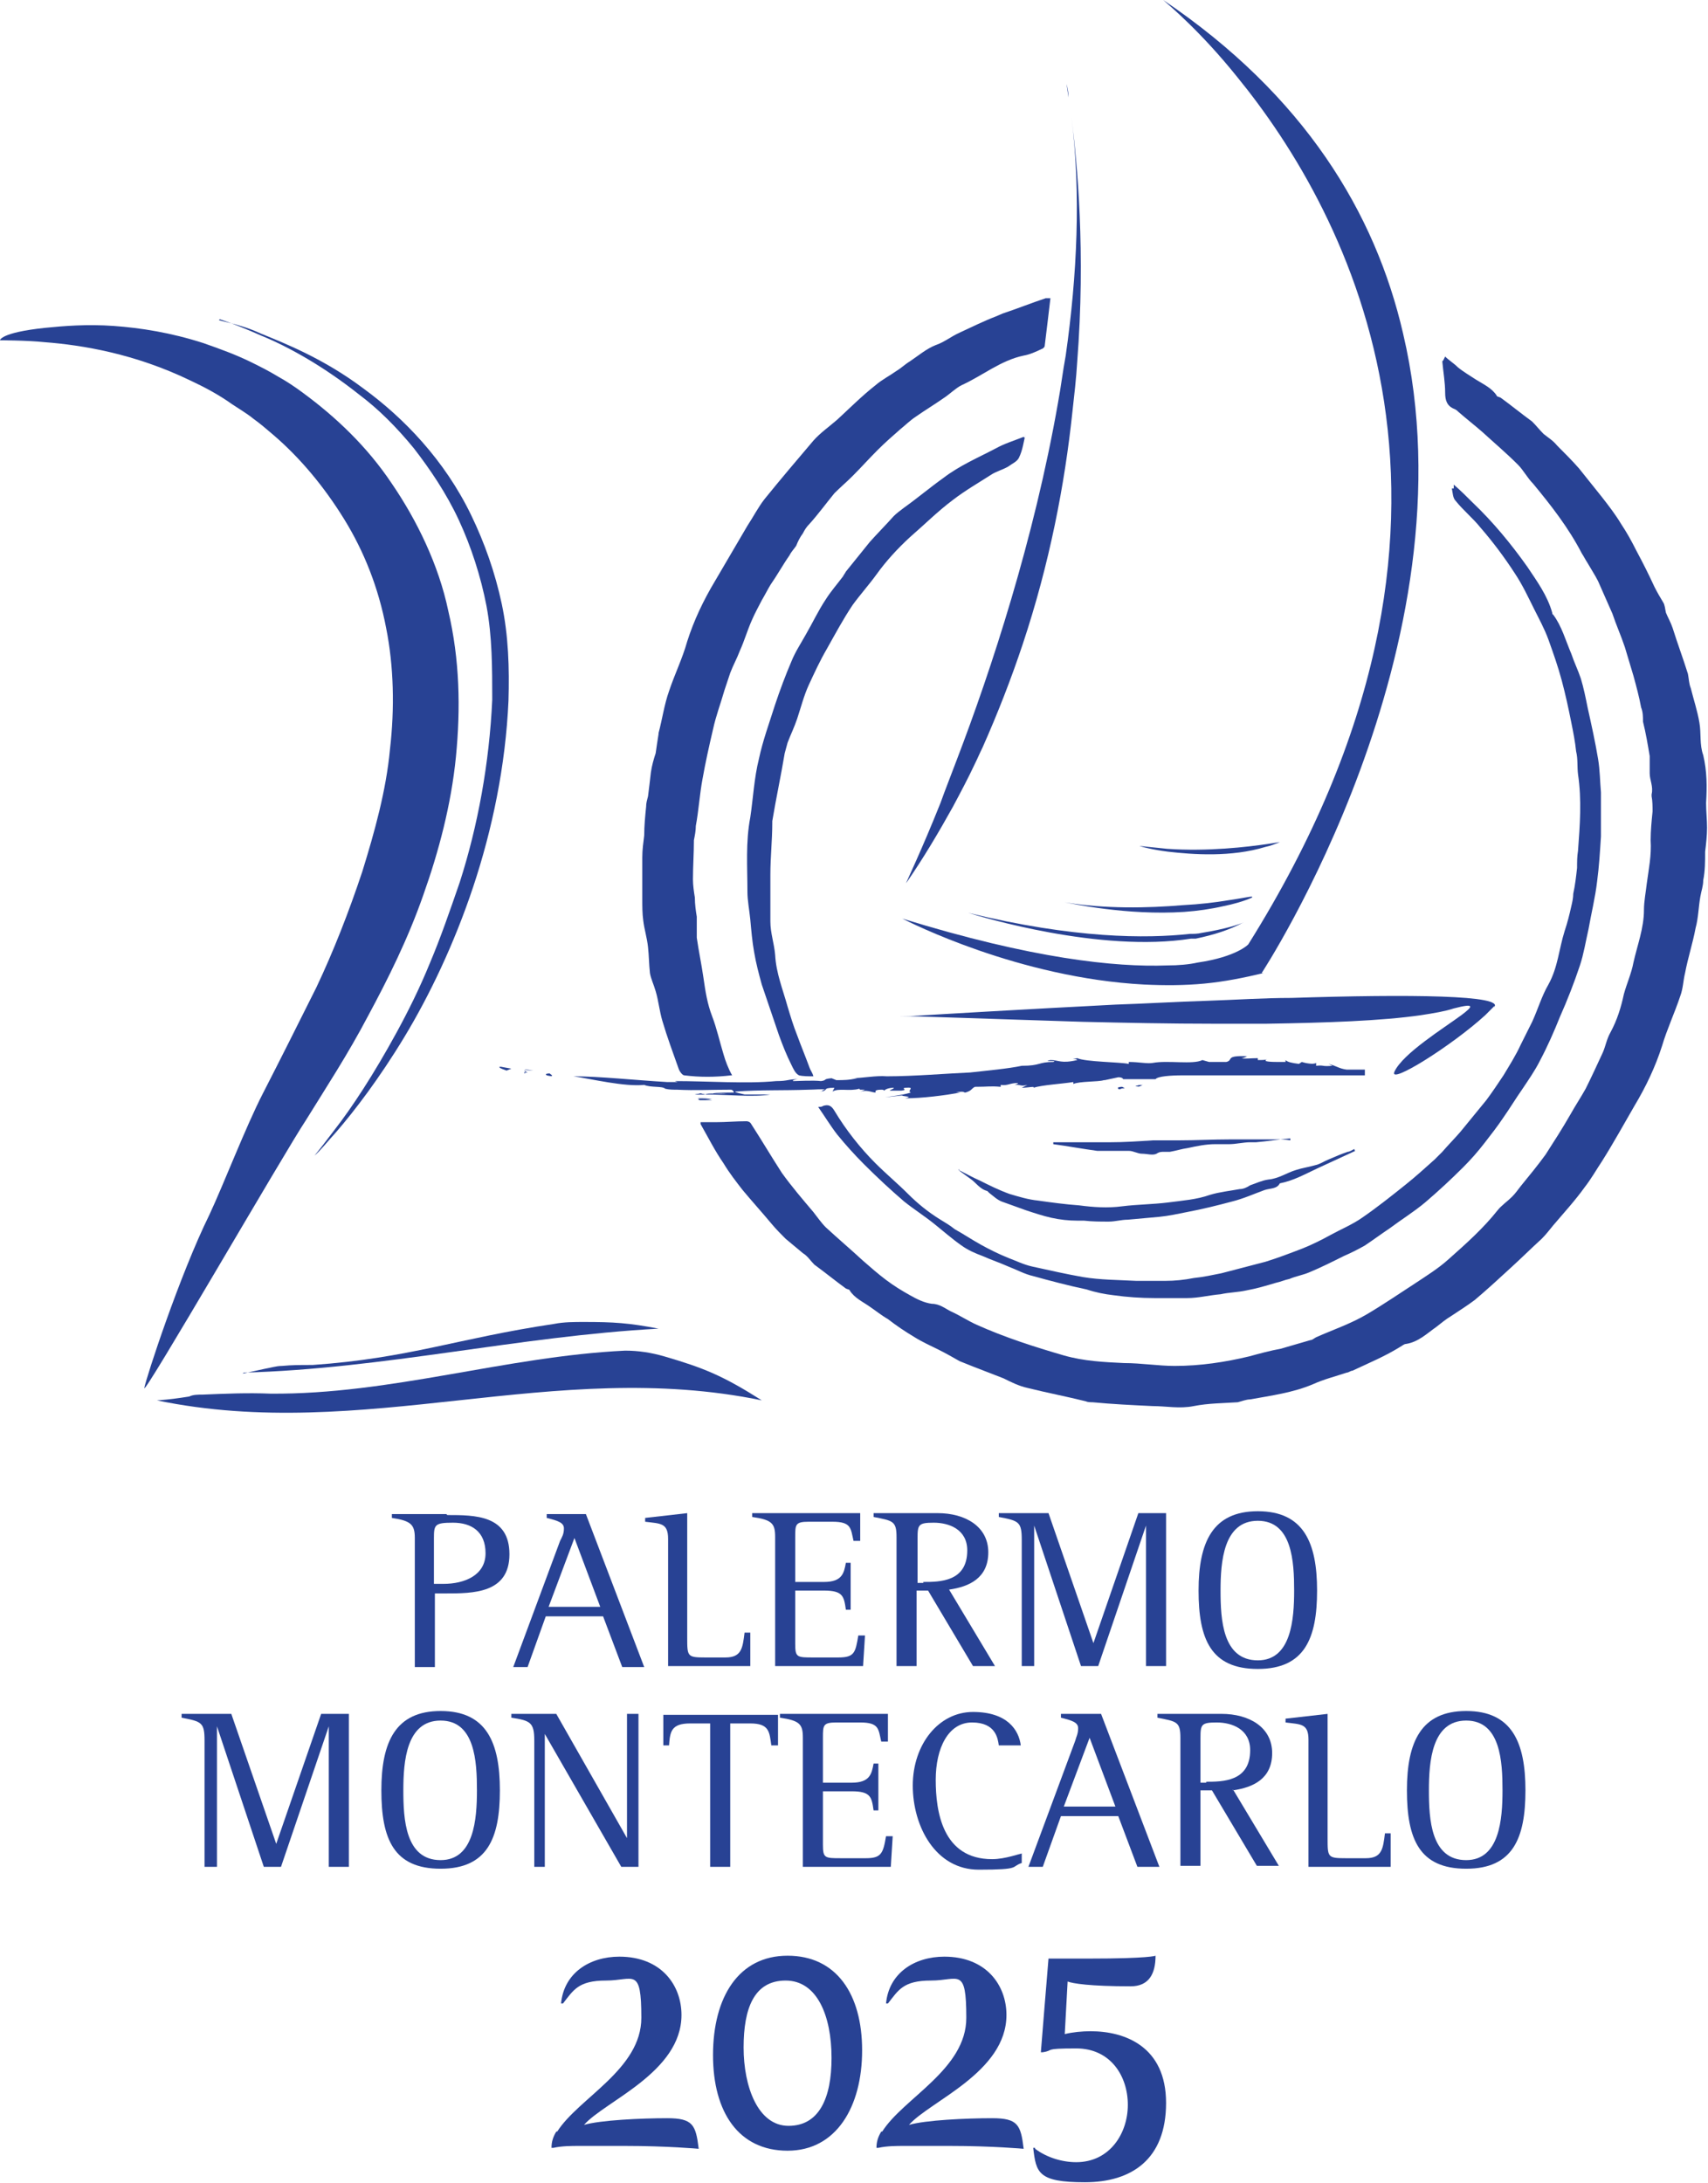 <?xml version="1.0" encoding="UTF-8"?>
<svg id="Livello_1" data-name="Livello 1" xmlns="http://www.w3.org/2000/svg" version="1.1" viewBox="0 0 178.7 228.4">
  <defs>
    <style>
      .cls-1, .cls-2 {
        fill: #284294;
        stroke-width: 0px;
      }

      .cls-2 {
        fill-rule: evenodd;
      }
    </style>
  </defs>
  <g>
    <path class="cls-1" d="M58.3,223c2.2-3.5,8.8-6.5,8.8-11.9s-.8-3.9-3.7-3.9-3.4,1-4.5,2.4h-.2c.3-3.2,3-4.9,6.1-4.9,4.4,0,6.5,3,6.5,6.1,0,6-8,9-10.2,11.5h0c0,0,0,0,0,0,1.7-.5,6-.7,8.7-.7s3,.7,3.3,3.2c0,0-3.3-.3-7.7-.3h-2.4c-.8,0-1.6,0-2.4,0s-1.8,0-2.7.2h-.2c0-.7.2-1.2.5-1.7Z"/>
    <path class="cls-1" d="M74.6,215c0-6.1,2.7-10.4,7.8-10.4s7.8,4,7.8,9.9-2.7,10.5-7.8,10.5-7.8-4-7.8-10ZM87,215.3c0-4.4-1.5-8.1-4.8-8.1s-4.4,2.9-4.4,7,1.5,8.2,4.7,8.2,4.5-2.9,4.5-7.1Z"/>
    <path class="cls-1" d="M92.3,223c2.2-3.5,8.8-6.5,8.8-11.9s-.8-3.9-3.7-3.9-3.4,1-4.5,2.4h-.2c.3-3.2,3-4.9,6.1-4.9,4.4,0,6.5,3,6.5,6.1,0,6-8,9-10.2,11.5h0c0,0,0,0,0,0,1.7-.5,6-.7,8.7-.7s3,.7,3.3,3.2c0,0-3.3-.3-7.7-.3h-2.4c-.8,0-1.6,0-2.4,0s-1.8,0-2.7.2h-.2c0-.7.2-1.2.5-1.7Z"/>
    <path class="cls-1" d="M108.3,224.8c1.2.9,2.8,1.4,4.3,1.4,3.5,0,5.4-3,5.4-6s-1.8-5.9-5.4-5.9-2.2.2-3.5.4h-.2c0-.1.8-9.8.8-9.8h4.2c6.4,0,7-.3,7-.3,0,1.9-.7,3.2-2.6,3.2-4.3,0-6.1-.3-6.6-.5l-.3,5.5c.8-.2,1.8-.3,2.7-.3,3.6,0,7.9,1.6,7.9,7.5s-3.6,8.3-8.5,8.3-5.1-1-5.4-3.6h.2Z"/>
  </g>
  <g>
    <path class="cls-2" d="M21.5,195.3h1.2v-14.7h0l4.9,14.7h1.8l5-14.7h0v14.7h2.1v-16h-2.9l-4.7,13.6h0l-4.7-13.6h-5.2v.4c2.1.4,2.4.5,2.4,2.4v13.2Z"/>
    <path class="cls-2" d="M46.1,179c-4.7,0-6.2,3.2-6.2,8.3s1.3,8.2,6.2,8.2,6.2-3.2,6.2-8.2-1.4-8.3-6.2-8.3ZM46.1,194.6c-3.7,0-3.9-4.3-3.9-7.3s.3-7.3,3.9-7.3,3.8,4.3,3.8,7.3-.3,7.3-3.8,7.3Z"/>
    <path class="cls-2" d="M55.8,195.3h1.2v-13.9h0l8,13.9h1.8v-16h-1.2v13h0l-7.4-13h-4.7v.4c2,.3,2.4.5,2.4,2.4v13.2Z"/>
    <path class="cls-2" d="M74.3,195.3h2.1v-15h2.1c2,0,2,.9,2.2,2.3h.7v-3.2h-12v3.2c-.1,0,.6,0,.6,0,.1-1.4.2-2.3,2.2-2.3h2.1v15Z"/>
    <path class="cls-2" d="M84,195.3h9.2l.2-3.2h-.7c-.3,1.8-.5,2.3-2.1,2.3h-2.6c-1.7,0-1.9,0-1.9-1.4v-5.6h3c2,0,2.1.6,2.3,2h.5v-4.9h-.5c-.2,1.1-.4,2-2.3,2h-3v-4.7c0-1.3,0-1.6,1.4-1.6h2.5c2,0,1.9.7,2.2,2h.7v-2.9h-11.3v.4c2.1.3,2.4.7,2.4,2.1v13.5Z"/>
    <path class="cls-2" d="M107,193.9c-.3,0-1.8.6-3.2.6-5.2,0-5.9-5-5.9-8.3s1.3-6,3.8-6,2.7,1.7,2.8,2.4h2.3c-.2-1.6-1.4-3.5-5-3.5s-6.3,3.4-6.3,7.7,2.4,8.8,6.9,8.8,3.3-.3,4.5-.7v-1Z"/>
    <path class="cls-2" d="M115.1,179.3h-4.1v.4c1.2.3,1.8.5,1.8,1.1s-.2.9-.3,1.3l-4.9,13.2h1.5l1.9-5.3h6l2,5.3h2.3l-6.1-16ZM111.3,189l2.7-7.2,2.7,7.2h-5.4Z"/>
    <path class="cls-2" d="M129,187.3c2.1-.3,4.1-1.2,4.1-3.9s-2.4-4.1-5.3-4.1h-6.7v.4c2,.4,2.4.4,2.4,2.1v13.4h2.1v-7.9h1.2l4.7,7.9h2.3l-4.8-8ZM126.2,186.5h-.6v-4.7c0-1.4.1-1.6,1.7-1.6s3.5.7,3.5,2.9c0,3.3-2.9,3.3-4.6,3.3Z"/>
    <path class="cls-2" d="M136.7,195.3h8.8v-3.5c.1,0-.6,0-.6,0-.2,1.6-.3,2.6-2,2.6h-2.1c-1.9,0-1.9-.1-1.9-2.1v-13l-4.4.5v.4c1.6.2,2.4.1,2.4,1.8v13.3Z"/>
    <path class="cls-2" d="M153.4,179c-4.7,0-6.2,3.2-6.2,8.3s1.3,8.2,6.2,8.2,6.2-3.2,6.2-8.2-1.4-8.3-6.2-8.3ZM153.4,194.6c-3.7,0-3.9-4.3-3.9-7.3s.3-7.3,3.9-7.3,3.8,4.3,3.8,7.3-.3,7.3-3.8,7.3Z"/>
    <path class="cls-2" d="M46.7,158.4h-5.7v.4c2,.3,2.4.7,2.4,2.1v13.5h2.1v-7.7h1.1c2.9,0,6.7,0,6.7-4.1s-3.6-4.1-6.5-4.1ZM46.4,165.7h-1v-4.8c0-1.4.1-1.6,2-1.6s3.4.9,3.4,3.2-2.2,3.2-4.4,3.2Z"/>
    <path class="cls-2" d="M61.3,158.4h-4.1v.4c1.2.3,1.8.5,1.8,1.1s-.2.9-.4,1.3l-4.9,13.2h1.5l1.9-5.3h6l2,5.3h2.3l-6.1-16ZM57.4,168.1l2.7-7.2,2.7,7.2h-5.4Z"/>
    <path class="cls-2" d="M69.7,174.3h8.8v-3.5c.1,0-.6,0-.6,0-.2,1.6-.3,2.6-2,2.6h-2.1c-1.9,0-1.9-.1-1.9-2.1v-13l-4.4.5v.4c1.6.2,2.4.1,2.4,1.8v13.3Z"/>
    <path class="cls-2" d="M81.1,174.3h9.2l.2-3.2h-.7c-.3,1.8-.4,2.3-2.1,2.3h-2.6c-1.7,0-1.9,0-1.9-1.4v-5.6h3c2,0,2.1.6,2.3,2h.5v-4.9h-.5c-.2,1.1-.4,2-2.3,2h-3v-4.7c0-1.3,0-1.6,1.4-1.6h2.5c2,0,1.9.7,2.2,2h.7v-2.9h-11.3v.4c2.1.3,2.4.7,2.4,2.1v13.5Z"/>
    <path class="cls-2" d="M99.3,166.3c2.1-.3,4.1-1.2,4.1-3.9s-2.4-4.1-5.3-4.1h-6.7v.4c2,.4,2.4.4,2.4,2.1v13.5h2.1v-7.9h1.2l4.7,7.9h2.3l-4.8-8ZM96.6,165.6h-.6v-4.7c0-1.4.1-1.6,1.7-1.6s3.5.7,3.5,2.9c0,3.3-2.9,3.3-4.6,3.3Z"/>
    <path class="cls-2" d="M107,174.3h1.2v-14.7h0l4.9,14.7h1.8l5-14.7h0v14.7h2.1v-16h-2.9l-4.7,13.6h0l-4.7-13.6h-5.2v.4c2.1.4,2.4.5,2.4,2.4v13.2Z"/>
    <path class="cls-2" d="M131.6,158.1c-4.7,0-6.2,3.2-6.2,8.3s1.3,8.2,6.2,8.2,6.2-3.2,6.2-8.2-1.4-8.3-6.2-8.3ZM131.6,173.7c-3.7,0-3.9-4.3-3.9-7.3s.3-7.3,3.9-7.3,3.8,4.3,3.8,7.3-.3,7.3-3.8,7.3Z"/>
  </g>
  <g>
    <polygon class="cls-1" points="73.8 114.5 72.7 114.5 73.3 114.4 73.8 114.5"/>
    <path class="cls-1" d="M73,114.9c.7,0,1,0,1.5.1h-1.3s-.2-.1-.2-.1Z"/>
    <path class="cls-1" d="M89.5,114.4c-.2,0-.4,0-.8,0,.3,0,.6,0,.8,0Z"/>
    <path class="cls-1" d="M117.3,113.7c.6.3.1,0-.3.3.2-.1-.4-.2.3-.3Z"/>
    <path class="cls-1" d="M118.8,113.6c.2,0,.4-.1.8-.1-.3,0-.3.3-.8.1Z"/>
    <g>
      <path class="cls-1" d="M132.2,101.8c-2.1.5-4.1.9-6.2,1.1-2.1.2-4.2.2-6.3.1-13.1-.7-24.5-6.5-25.3-6.9,13.6,4.2,22.3,5.1,27.7,4.9,1.2,0,2.3-.1,3.2-.3,4.1-.6,5.3-1.9,5.3-1.9,27.9-44.5,10.4-76.6-1.2-90.8,0,0,0,0,0,0-3.7-4.6-6.9-7.3-7.7-8,14.8,10,22.2,22.3,25.1,34.9,7.7,32.7-14.8,66.9-14.8,66.9Z"/>
      <path class="cls-1" d="M111.8,10.2c0-.5-.1-.9-.2-1.4,0,.2.1.7.2,1.4Z"/>
      <path class="cls-1" d="M112.7,37.9c-.1,1.7-.3,3.4-.5,5.2-.8,7.6-2.4,15.9-5.2,24.3-1.2,3.6-2.6,7.2-4.2,10.8-.3.6-.5,1.1-.8,1.7-.7,1.5-1.5,3-2.3,4.5-1.5,2.7-3.1,5.4-4.9,8,.1-.3,1.6-3.4,3.6-8.4.5-1.4,1.1-2.9,1.7-4.5,3.6-9.4,8.1-23.1,10.6-37.4.3-1.6.5-3.3.8-4.9,1.2-8.4,1.6-17,.6-25,.6,4.8,1.5,14.2.6,25.7Z"/>
      <path class="cls-1" d="M156.4,105.2c-.3.3-.6.6-1,1-3.5,3.2-10.2,7.4-9.5,5.9.9-1.9,5.1-4.5,7-5.9,1.2-.9,1.5-1.3-.8-.7-.9.3-2.1.5-3.4.7-4.1.6-9.9.8-16.2.9-1.8,0-3.7,0-5.5,0-4.6,0-9.4-.1-13.7-.2h0c-9.6-.3-17.5-.6-19.3-.6,0,0,.5,0,1.3,0,3.2-.2,11.7-.7,21.4-1.2h0c3.1-.1,6.3-.3,9.6-.4,3-.1,5.9-.3,8.8-.3,12.4-.4,22.5-.3,21.2,1Z"/>
      <path class="cls-1" d="M130.1,96.5c-1.5.8-3.1,1.3-5,1.7-.1,0-.3,0-.5,0-9.5,1.5-22-2.3-23.3-2.7,11.1,2.7,18.6,2.7,23.2,2.2.4,0,.8,0,1.2-.1,2.5-.4,4-.9,4.4-1.1Z"/>
      <path class="cls-1" d="M131,93.9c-.9.4-2,.7-3,.9h0c-1.3.3-2.7.5-4.1.6-6,.4-11.9-.9-12.5-1,4.2.7,8.7.6,12.3.3,1.9-.1,3.5-.3,4.7-.5,1.4-.2,2.3-.4,2.6-.4Z"/>
      <path class="cls-1" d="M133.9,88.1c-.5.2-1,.4-1.5.5-3.6,1.1-7.6.8-10.2.5-1.6-.2-2.7-.5-3-.6,1,.1,1.9.2,2.9.3,4.3.3,8.4-.2,10.5-.5.7-.1,1.2-.2,1.3-.2Z"/>
      <path class="cls-1" d="M52.4,111.6c-.4,0,0,.2.6.4l.5-.2-1.1-.2Z"/>
      <path class="cls-1" d="M54.8,112.2c.4,0,.8,0,1.3,0-.3,0-.6,0-.9,0-.9-.4.2-.2.6-.2-1.6-.3-.6.2-.9.3h0Z"/>
      <path class="cls-1" d="M57.2,112.5c.8.2.6,0,.3-.2,0,0-.6,0-.3.2h0Z"/>
      <path class="cls-1" d="M88.7,114.4c.3,0,.6,0,.8,0-.2,0-.4,0-.8,0Z"/>
      <path class="cls-1" d="M107.6,111.6c0,0-.2,0-.3,0,.1,0,.2,0,.3,0Z"/>
      <path class="cls-1" d="M142.7,113.1h0c-.1,0-.3,0-.4,0h.4Z"/>
      <path class="cls-1" d="M142.8,112.5h0c0,0,0,0,0,0h-.3s-.8,0-.8,0c-.5,0-1,0-1.3,0-.3,0-.7,0-1,0h0c-4,0-8.4,0-12.7,0-1,0-2,0-3,0-1.2,0-2.6.1-2.8.4-.9,0-2,0-3.4,0,0,0,0-.2-.5-.2l-1.4.3h-.1c-.6.2-2.5.1-3.2.4v-.2c-1.3.2-3.2.3-4.2.6.3-.2-.6,0-1.2,0l.6-.3c-.8.2-.7-.1-1.5,0,.3,0,.6-.2.5-.2-.9,0-1,.3-1.8.2v.2c-1.1-.1-1.3,0-2.7,0-.4.2-.3.4-1,.6-.2,0-.1-.2-1,0,0,0,.3,0,.5,0-1.7.3-4,.6-5.8.6,1-.2-.4-.2-.3-.3l-1.8.2c.5-.1,1.7-.2,2.7-.5-.5-.2.6-.6-.6-.5-.5.1.4.2-.4.3-.3,0-.7,0-1.2,0,0-.1.5-.2.4-.3-.6,0-.9.2-1,.3-.1,0,.1-.1-.3-.1-.9,0-.5.3-.6.3-.4,0-1-.4-1.8,0l.7-.3c-.2,0-.4,0-.6,0,.1,0,.1,0,0-.1-1,.3-2.2-.1-2.8.3l.2-.4c-1.4,0-.5.3-1.5.4.4,0,0-.1.5-.2-.1-.1-1.1,0-1.7,0-2.8.1-5,0-7.7.2,0,.1.6.2,1,.3.9,0,1.9,0,2.7,0-1.7.3-4.8,0-6.8,0,.2-.2,1.6,0,2.2-.1h-1.4c0-.1,2.2-.1,2.2-.1-.1-.1,0-.2-.3-.3-2.4,0-3.6.1-5.7,0-.4,0-.8,0-1.2-.1-.3-.3-1.5-.1-2.2-.4-2.1.2-5.4-.6-7.4-.9,2.7,0,6.4.4,9.8.6.4,0,.7,0,1.1,0,0,0,0,0-.3-.1,3.5,0,7.5.3,10.6,0h0c1.3,0,1.2-.2,2.3-.2-.1,0-.7.1-.5.2.4,0,2.1-.1,2.9,0,.7-.1.1-.2,1.1-.3l.5.2c.8,0,1.3,0,2.2-.2h-.7c1.3,0,2.6-.3,3.8-.2h0c2.8,0,6.3-.3,8.7-.4,1.8-.2,4-.4,5.4-.7,0,0-.1,0,0,0,2,0,1.7-.4,3.3-.4.6-.2-1.3,0-.3-.2.9,0,1.1.4,2.8,0,0-.2-1,0,0-.2.9.4,4.4.4,5.4.6v-.2c1.1,0,1.9.2,2.5.1,1.6-.3,4.2.2,5.2-.3l.7.2h.7c0-.1,0,0,0,0,.5,0,.9,0,1.1,0,.8-.2-.2-.7,2.2-.6-.1,0-.3.2-.6.2.2.1,1,0,1.7,0v.2c.5,0,.8,0,1-.1-.7.3.6.3,1.4.3,0,0,0,0,0,0,0,0,0,0,0,0,.3,0,.5,0,.5,0v-.2c.2.2.6.3,1.4.4l.3-.2c.3.1,1.2.3,1.5.1v.3c.9-.1.5.1,1.7,0l-.4-.2c.8.2,1.1.5,1.9.6.6,0,.9,0,1.2,0s.3,0,.5,0h.2s0,0,0,0h0s0,0,0,0Z"/>
      <path class="cls-1" d="M74.5,115.1h-1.3s-.2-.1-.2-.1c.7,0,1,0,1.5.1Z"/>
      <polygon class="cls-1" points="73.8 114.5 72.7 114.5 73.3 114.4 73.8 114.5"/>
      <path class="cls-1" d="M117.1,114c.2-.1-.4-.2.3-.3.6.3.1,0-.3.3Z"/>
      <path class="cls-1" d="M119.6,113.5c-.3,0-.3.3-.8.1.2,0,.4-.1.8-.1Z"/>
    </g>
  </g>
  <path class="cls-1" d="M151.2,37.3c.4.4.9.7,1.3,1.1.6.5,1.3.9,1.9,1.3.8.5,1.7.9,2.2,1.7,0,.1.2.1.4.2,1.1.8,2.2,1.7,3.3,2.5.4.4.8.9,1.2,1.3.5.4,1,.7,1.4,1.2.8.8,1.6,1.6,2.3,2.4.8,1,1.6,2,2.4,3,.7.9,1.4,1.8,2,2.8.6.9,1.1,1.8,1.6,2.8.7,1.3,1.3,2.5,1.9,3.8.3.6.6,1.1.9,1.6.2.3.2.7.3,1.1.2.5.5,1,.7,1.6.5,1.6,1.1,3.2,1.6,4.8.1.5.1,1,.3,1.5.3,1.2.7,2.4.9,3.6.2,1.1,0,2.3.4,3.4.4,1.7.4,3.3.3,5,0,.9.1,1.7.1,2.6,0,.8-.1,1.7-.2,2.5,0,1,0,2-.2,3,0,.6-.2,1.1-.3,1.7-.2,1.1-.2,2.2-.5,3.3-.3,1.6-.8,3.1-1.1,4.7-.2.8-.2,1.6-.5,2.4-.6,1.8-1.4,3.5-1.9,5.2-.7,2.2-1.7,4.3-2.9,6.3-1.1,1.9-2.2,3.9-3.4,5.8-.6.9-1.1,1.8-1.8,2.7-1,1.4-2.2,2.7-3.3,4-.4.5-.8,1-1.2,1.4-1.1,1-2.1,2-3.2,3-1.3,1.2-2.5,2.3-3.8,3.4-.8.6-1.6,1.1-2.5,1.7-.5.3-1,.7-1.5,1.1-1,.7-1.9,1.6-3.2,1.8-.2,0-.4.2-.6.3-1.6,1-3.3,1.7-5,2.5-.2,0-.4.2-.6.2-1.2.4-2.4.7-3.5,1.2-2.1.9-4.4,1.2-6.6,1.6-.4,0-.9.2-1.3.3-1.5.1-3.1.1-4.6.4-1.5.3-2.9,0-4.3,0-2.1-.1-4.2-.2-6.3-.4-.2,0-.5,0-.7-.1-2-.5-4.1-.9-6.1-1.4-.9-.2-1.7-.6-2.5-1-1-.4-2.1-.8-3.1-1.2-.5-.2-1-.4-1.5-.6-.7-.4-1.4-.8-2.2-1.2-.8-.4-1.7-.8-2.5-1.3-1-.6-1.9-1.2-2.8-1.9-.7-.4-1.3-.9-1.9-1.3-.7-.5-1.6-.9-2.1-1.7,0-.1-.2-.1-.4-.2-1.1-.8-2.2-1.7-3.3-2.5-.4-.4-.7-.9-1.2-1.2-.6-.5-1.2-1-1.8-1.5-.5-.5-1-1-1.5-1.6-1-1.2-2-2.3-3-3.5-.7-.9-1.4-1.8-2-2.8-.9-1.3-1.6-2.7-2.4-4.1,0,0,0,0,0-.2.5,0,1.1,0,1.6,0,1.1,0,2.1-.1,3.2-.1.2,0,.4.1.5.3,1.1,1.7,2.1,3.4,3.2,5.1,1,1.4,2.2,2.8,3.3,4.1.4.5.8,1.1,1.3,1.6,1.3,1.2,2.6,2.3,3.9,3.5.8.7,1.6,1.4,2.4,2,.8.6,1.6,1.1,2.5,1.6.7.4,1.5.8,2.3.9.8,0,1.4.5,2,.8.9.4,1.8,1,2.7,1.4,2.9,1.3,6,2.3,9.1,3.2,2.1.6,4.2.7,6.3.8,1.8,0,3.6.3,5.3.3,2.7,0,5.3-.4,7.8-1,1.1-.3,2.2-.6,3.3-.8,1-.3,2.1-.6,3.1-.9.2,0,.4-.2.6-.3,1.8-.8,3.6-1.4,5.3-2.4,1.7-1,3.3-2.1,5-3.2,1.2-.8,2.5-1.6,3.6-2.6,1.8-1.6,3.6-3.2,5.1-5.1.4-.5,1-.9,1.5-1.4.3-.3.6-.7.9-1.1.9-1.1,1.8-2.2,2.6-3.3.9-1.4,1.8-2.8,2.6-4.2.5-.9,1.1-1.8,1.6-2.7.6-1.2,1.2-2.5,1.8-3.8.3-.7.4-1.4.8-2.1.7-1.3,1.1-2.6,1.4-4,.3-1.1.8-2.2,1-3.3.4-1.8,1.1-3.6,1.1-5.5,0-.9.2-1.9.3-2.8.2-1.5.5-2.9.4-4.5,0-1,.1-2,.2-3,0-.5,0-1.1-.1-1.6,0,0,0-.2,0-.2.2-.8-.2-1.5-.2-2.2,0-.6,0-1.2,0-1.8-.2-1.2-.4-2.4-.7-3.6,0-.5,0-1-.2-1.5-.2-1.1-.5-2.2-.8-3.3-.3-1-.6-2-.9-3-.4-1.2-.9-2.3-1.3-3.5-.5-1.1-1-2.3-1.5-3.4-.3-.6-.7-1.2-1.1-1.9-.2-.3-.4-.7-.6-1-1.4-2.7-3.2-5-5.1-7.3-.6-.6-1-1.4-1.6-2-1.2-1.2-2.5-2.3-3.7-3.4-.8-.7-1.7-1.4-2.5-2.1-.1-.1-.2-.2-.4-.3-.8-.3-1-.9-1-1.7,0-1.1-.2-2.2-.3-3.3,0,0,0,0,.1-.1Z"/>
  <path class="cls-1" d="M76.5,112.5c-1.7.2-3.3.2-4.9,0-.2,0-.5-.4-.6-.7-.6-1.7-1.2-3.3-1.7-5-.3-1-.4-2.1-.7-3.1-.2-.7-.5-1.3-.6-1.9-.1-.9-.1-1.8-.2-2.7-.1-1-.4-1.9-.5-2.8-.1-.7-.1-1.5-.1-2.3,0-1.4,0-2.8,0-4.3,0-.8.1-1.5.2-2.3,0-1,.1-2,.2-3,0-.4.1-.7.2-1.1.1-.8.2-1.6.3-2.5.1-.7.3-1.4.5-2,.1-.7.2-1.4.3-2,0,0,0,0,0-.1.4-1.5.6-3,1.1-4.4.6-1.8,1.4-3.4,1.9-5.2.7-2.2,1.7-4.3,2.9-6.3,1.1-1.9,2.3-3.9,3.4-5.8.6-.9,1.1-1.9,1.8-2.8,1.7-2.1,3.4-4.1,5.1-6.1.7-.8,1.7-1.5,2.5-2.2,1.3-1.2,2.6-2.5,4-3.6.7-.6,1.5-1,2.2-1.5.5-.3.9-.7,1.4-1,.9-.6,1.7-1.3,2.7-1.7.9-.3,1.6-.9,2.5-1.3,1.3-.6,2.5-1.2,3.8-1.7.2-.1.5-.2.7-.3,1.5-.5,3-1.1,4.5-1.6.1,0,.2,0,.5,0-.2,1.7-.4,3.4-.6,5,0,.1-.2.3-.3.3-.6.3-1.3.6-1.9.7-2.4.5-4.3,2.1-6.5,3.1-.6.3-1.2.9-1.8,1.3-1,.7-2,1.3-3,2-.6.4-1.1.9-1.6,1.3-.8.7-1.6,1.4-2.4,2.2-.9.9-1.7,1.8-2.6,2.7-.6.6-1.3,1.2-1.9,1.8-.9,1.1-1.7,2.2-2.6,3.2-.3.3-.5.6-.7,1-.3.4-.5.8-.7,1.3-.2.3-.5.6-.7,1-.7,1-1.3,2.1-2,3.1-.3.5-.6,1.1-.9,1.6-.3.6-.7,1.3-1,2-.5,1.1-.8,2.2-1.3,3.3-.3.8-.7,1.5-1,2.3-.2.6-.4,1.2-.6,1.8-.4,1.4-.9,2.7-1.2,4.1-.4,1.7-.8,3.5-1.1,5.2-.3,1.6-.4,3.3-.7,4.9,0,.5-.1,1-.2,1.5,0,1.4-.1,2.7-.1,4.1,0,.6.1,1.3.2,1.9,0,0,0,0,0,0,0,.7.1,1.4.2,2,0,.7,0,1.5,0,2.2.2,1.4.5,2.8.7,4.2.2,1.4.4,2.7.9,4,.5,1.3.8,2.7,1.2,4,.2.7.5,1.5.9,2.2Z"/>
  <path class="cls-1" d="M152.1,50.7c.7.6,1.4,1.3,2,1.9,2.1,2,4,4.3,5.7,6.7,1,1.5,2.1,3,2.6,4.8,0,0,0,.2.1.2.9,1.2,1.3,2.7,1.9,4.1.3.9.7,1.7,1,2.6.3,1,.5,2,.7,3,.4,1.8.8,3.6,1.1,5.4.2,1.2.2,2.4.3,3.5,0,.9,0,1.8,0,2.7,0,.6,0,1.3,0,1.9-.1,1.6-.2,3.2-.4,4.7-.2,1.7-.6,3.3-.9,5-.3,1.3-.5,2.6-.9,3.8-.6,1.8-1.3,3.6-2.1,5.4-.6,1.5-1.3,3.1-2.1,4.6-.5,1-1.2,2-1.8,2.9-.7,1-1.3,2-2,3-.6.9-1.3,1.8-2,2.7-.7.9-1.4,1.7-2.2,2.5-1.3,1.3-2.6,2.5-4,3.7-1.2,1-2.5,1.8-3.7,2.7-.9.6-1.7,1.2-2.6,1.8-.7.4-1.5.8-2.2,1.1-1.2.6-2.4,1.2-3.6,1.7-.7.3-1.4.4-2.1.7-.5.1-.9.3-1.4.4-1,.3-2,.6-3.1.8-.9.2-1.8.2-2.7.4-1.2.1-2.3.4-3.5.4-1.1,0-2.3,0-3.4,0-1.4,0-2.9-.1-4.3-.3-.9-.1-1.9-.3-2.8-.6-1.9-.4-3.8-.9-5.6-1.4-.9-.2-1.8-.7-2.6-1-.9-.4-1.8-.7-2.7-1.1-.8-.3-1.5-.6-2.2-1.1-1-.7-1.9-1.5-2.9-2.3-1-.8-2.1-1.5-3.1-2.3-1.4-1.2-2.8-2.5-4.2-3.9-1-1-1.9-2-2.8-3.1-.7-.9-1.3-1.9-2-2.9.2,0,.4,0,.5-.1.6-.2.9,0,1.2.5,1.2,2,2.7,3.9,4.3,5.5,1.1,1.1,2.3,2.1,3.4,3.2,1,1,2.1,1.9,3.4,2.7.5.3,1,.6,1.5,1,.9.5,1.8,1.1,2.7,1.6.9.5,1.9,1,2.9,1.4.8.3,1.6.7,2.5.9,1.8.4,3.6.8,5.3,1.1,1.8.3,3.7.3,5.6.4.4,0,.8,0,1.3,0,.6,0,1.1,0,1.7,0,1,0,2-.1,3-.3,1-.1,1.9-.3,2.9-.5,1.5-.4,3.1-.8,4.6-1.2,1.3-.4,2.6-.9,3.9-1.4,1-.4,2-.9,2.9-1.4,1.1-.6,2.3-1.1,3.3-1.8,1.6-1.1,3.1-2.3,4.6-3.5,1-.8,2-1.7,3-2.6.3-.3.5-.5.8-.8.6-.7,1.3-1.4,1.9-2.1.9-1.1,1.8-2.2,2.7-3.3.6-.8,1.2-1.7,1.8-2.6.6-1,1.3-2.1,1.8-3.2.4-.8.8-1.6,1.2-2.4.6-1.3,1-2.7,1.7-3.9,1-1.8,1.1-3.7,1.7-5.6.3-.9.5-1.7.7-2.6.1-.4.2-.9.2-1.3.2-.9.3-1.8.4-2.7,0-.6,0-1.2.1-1.8.2-2.7.4-5.3,0-8-.1-.8,0-1.6-.2-2.4-.1-1-.3-2-.5-3-.3-1.5-.6-2.9-1-4.4-.4-1.5-.9-2.9-1.4-4.3-.4-1.1-1-2.2-1.5-3.2-.6-1.2-1.2-2.5-2-3.7-1.1-1.7-2.3-3.3-3.6-4.8-.8-1-1.8-1.8-2.6-2.8-.3-.3-.3-.8-.4-1.3,0,0,.1,0,.2,0Z"/>
  <path class="cls-1" d="M107.3,45.4c-.2.8-.3,1.7-.7,2.5-.2.4-.7.6-1.1.9-.5.3-1.2.5-1.7.8-1.4.9-2.8,1.7-4.1,2.7-1.6,1.2-3,2.6-4.5,3.9-1.3,1.2-2.5,2.5-3.5,3.9-.8,1.1-1.7,2.1-2.5,3.2-1,1.5-1.8,3-2.7,4.6-.7,1.2-1.3,2.5-1.9,3.8-.5,1.1-.8,2.3-1.2,3.5-.3.9-.7,1.7-1,2.5-.1.4-.2.7-.3,1.1-.4,2.4-.9,4.7-1.3,7.1,0,0,0,.1,0,.2,0,1.8-.2,3.6-.2,5.4,0,1.6,0,3.3,0,4.9,0,1.2.4,2.3.5,3.5.1,1.9.8,3.6,1.3,5.4.3,1,.6,2,1,3,.4,1.1.9,2.3,1.3,3.4.1.3.3.5.4.9-.5,0-1.1,0-1.5-.1-.4-.2-.6-.7-.8-1.1-.5-1-.9-2-1.3-3.1-.6-1.8-1.2-3.5-1.8-5.3-.3-1.1-.6-2.2-.8-3.4-.2-1.1-.3-2.3-.4-3.4-.1-1-.3-2-.3-2.9,0-2.6-.2-5.2.3-7.8.3-2,.4-4.1.9-6.1.4-1.9,1.1-3.8,1.7-5.7.5-1.5,1.1-3.1,1.7-4.5.4-1,1-1.9,1.5-2.8.7-1.2,1.3-2.5,2.1-3.7.5-.8,1.2-1.6,1.8-2.4.1-.2.2-.3.3-.5.8-1,1.7-2.1,2.5-3.1.8-.9,1.7-1.8,2.5-2.7.3-.3.7-.6,1.1-.9,1.4-1,2.7-2.1,4.1-3.1,1.7-1.3,3.6-2.1,5.5-3.1.9-.5,1.9-.8,2.9-1.2,0,0,0,0,.1.1Z"/>
  <path class="cls-1" d="M100.3,122.4c.8.4,1.5.8,2.2,1.1,1,.5,2,1,3.1,1.4,1,.3,2,.6,3,.7,1.4.2,2.9.4,4.3.5,1.5.2,3,.3,4.5.1,1.6-.2,3.2-.2,4.8-.4,1.5-.2,3-.3,4.4-.8,1-.3,2-.4,3.1-.6.4,0,.8-.2,1.1-.4.6-.2,1.2-.5,1.9-.6,1.1-.1,1.9-.7,2.9-1,.6-.2,1.3-.3,2-.5.5-.1.9-.4,1.4-.6.7-.3,1.4-.6,2-.8.2,0,.5-.2.7-.3,0,0,0,.2.1.2-1.3.6-2.6,1.2-3.9,1.8-1.3.6-2.5,1.3-4,1.6-.3.6-1,.5-1.6.7-1.1.4-2.2.9-3.4,1.2-1.5.4-3.1.8-4.7,1.1-1,.2-1.9.4-2.9.5-1.1.1-2.2.2-3.3.3-.7,0-1.3.2-2,.2-.9,0-1.7,0-2.6-.1-.2,0-.5,0-.7,0-.9,0-1.8-.1-2.7-.3-.9-.2-1.8-.5-2.7-.8-.8-.3-1.7-.6-2.5-.9-.5-.2-.9-.6-1.3-.9,0,0-.1-.1-.2-.2-.8-.2-1.2-.9-1.8-1.3-.4-.3-.7-.5-1.1-.8,0,0,0-.1-.1-.2Z"/>
  <path class="cls-1" d="M135,119.1c-1.2.1-2.4.3-3.6.4-.2,0-.4,0-.6,0-.7,0-1.5.2-2.2.2-.5,0-1,0-1.5,0-.9,0-1.9.2-2.8.4-.7.1-1.3.3-1.9.4-.2,0-.4,0-.6,0-.3,0-.5,0-.8.2-.4.2-1,0-1.5,0-.5,0-.9-.3-1.4-.3-1.1,0-2.2,0-3.3,0-1.5-.2-3.1-.5-4.6-.7,0,0,0-.1,0-.2,1.2,0,2.5,0,3.7,0,.7,0,1.5,0,2.2,0,1.5,0,3-.1,4.5-.2.9,0,1.8,0,2.7,0,1.8,0,3.6-.1,5.4-.1,1.6,0,3.2,0,4.8,0,.5,0,1,0,1.5.1,0,0,0,0,0,0Z"/>
  <path class="cls-1" d="M0,35.6s0-.8,4.7-1.3c2-.2,4.4-.4,7.2-.2,2.8.2,6,.7,9.4,1.8,1.7.6,3.4,1.2,5.2,2.1,1,.5,1.6.8,2.6,1.4.9.5,1.8,1.1,2.6,1.7,3.4,2.5,6.7,5.6,9.3,9.5,2.6,3.8,4.9,8.5,5.9,13.3,1.2,5.1,1.3,10.2.8,15.3-.5,5-1.8,9.9-3.4,14.4-1.6,4.6-3.7,8.8-5.8,12.7-2.1,4-4.4,7.5-6.5,10.9-2.2,3.3-17.1,29.1-16.9,28,.2-1.1,3.7-11.8,6.8-18.1,1.5-3.2,3.8-9.2,5.6-12.7,1.8-3.5,3.7-7.3,5.6-11.1,1.8-3.8,3.4-7.9,4.8-12.1,1.3-4.2,2.5-8.5,2.9-12.8.5-4.3.4-8.7-.4-12.7-.8-4.2-2.3-8-4.4-11.4-2.1-3.4-4.6-6.4-7.4-8.8-.7-.6-1.4-1.2-2.1-1.7-.6-.5-1.6-1.1-2.2-1.5-1.4-1-2.9-1.8-4.4-2.5-5.8-2.8-11.3-3.7-15.2-4C2.8,35.6,0,35.6,0,35.6Z"/>
  <path class="cls-1" d="M22.9,33.5s.4.1,1.2.3c.8.2,1.9.5,3.2,1.1,2.7,1.1,6.7,2.7,10.8,5.8,4.1,3,8.4,7.4,11.2,13.2,1.4,2.9,2.5,6,3.2,9.3.7,3.3.8,6.7.7,10.1-.3,6.8-1.7,13.5-3.7,19.5-2,6-4.6,11.4-7.2,15.7-2.6,4.3-5.2,7.7-7.1,9.9-1,1.1-1.7,2-2.3,2.5-.5.6-.8.9-.8.9,0,0,.3-.3.8-.9.5-.6,1.2-1.5,2.1-2.7,1.8-2.3,4.1-5.8,6.5-10.2,1.2-2.2,2.4-4.6,3.5-7.3,1.1-2.6,2.1-5.5,3.1-8.4,1.9-5.9,3.1-12.5,3.4-19.1,0-3.3,0-6.6-.6-9.8-.6-3.1-1.6-6.2-2.9-9-1.3-2.8-3-5.3-4.7-7.5-1.8-2.2-3.7-4.1-5.7-5.6-3.9-3.1-7.6-5.1-10.3-6.2-2.7-1.2-4.3-1.7-4.3-1.7Z"/>
  <g>
    <path class="cls-1" d="M16.4,146.5c21.7,4.5,41.5-4.5,63.3,0-4.1-2.6-6.1-3.4-10.2-4.6-1.4-.4-2.7-.6-4.1-.6-12.5.6-24.5,4.6-37.1,4.5-2.4-.1-4.7,0-7.1.1h0c-.5,0-1,0-1.4.2-1.3.2-2,.3-3.3.4Z"/>
    <path class="cls-1" d="M25.5,143.6c14.7-.4,28.7-3.8,43.4-4.6-3.1-.6-4.7-.7-7.8-.7-1,0-2.1,0-3.1.2-10.1,1.5-15.2,3.6-25.3,4.3-1.4,0-2.1,0-3.2.1-.6,0-1.2.2-1.8.3-.9.2-1.4.3-2.3.5Z"/>
  </g>
</svg>